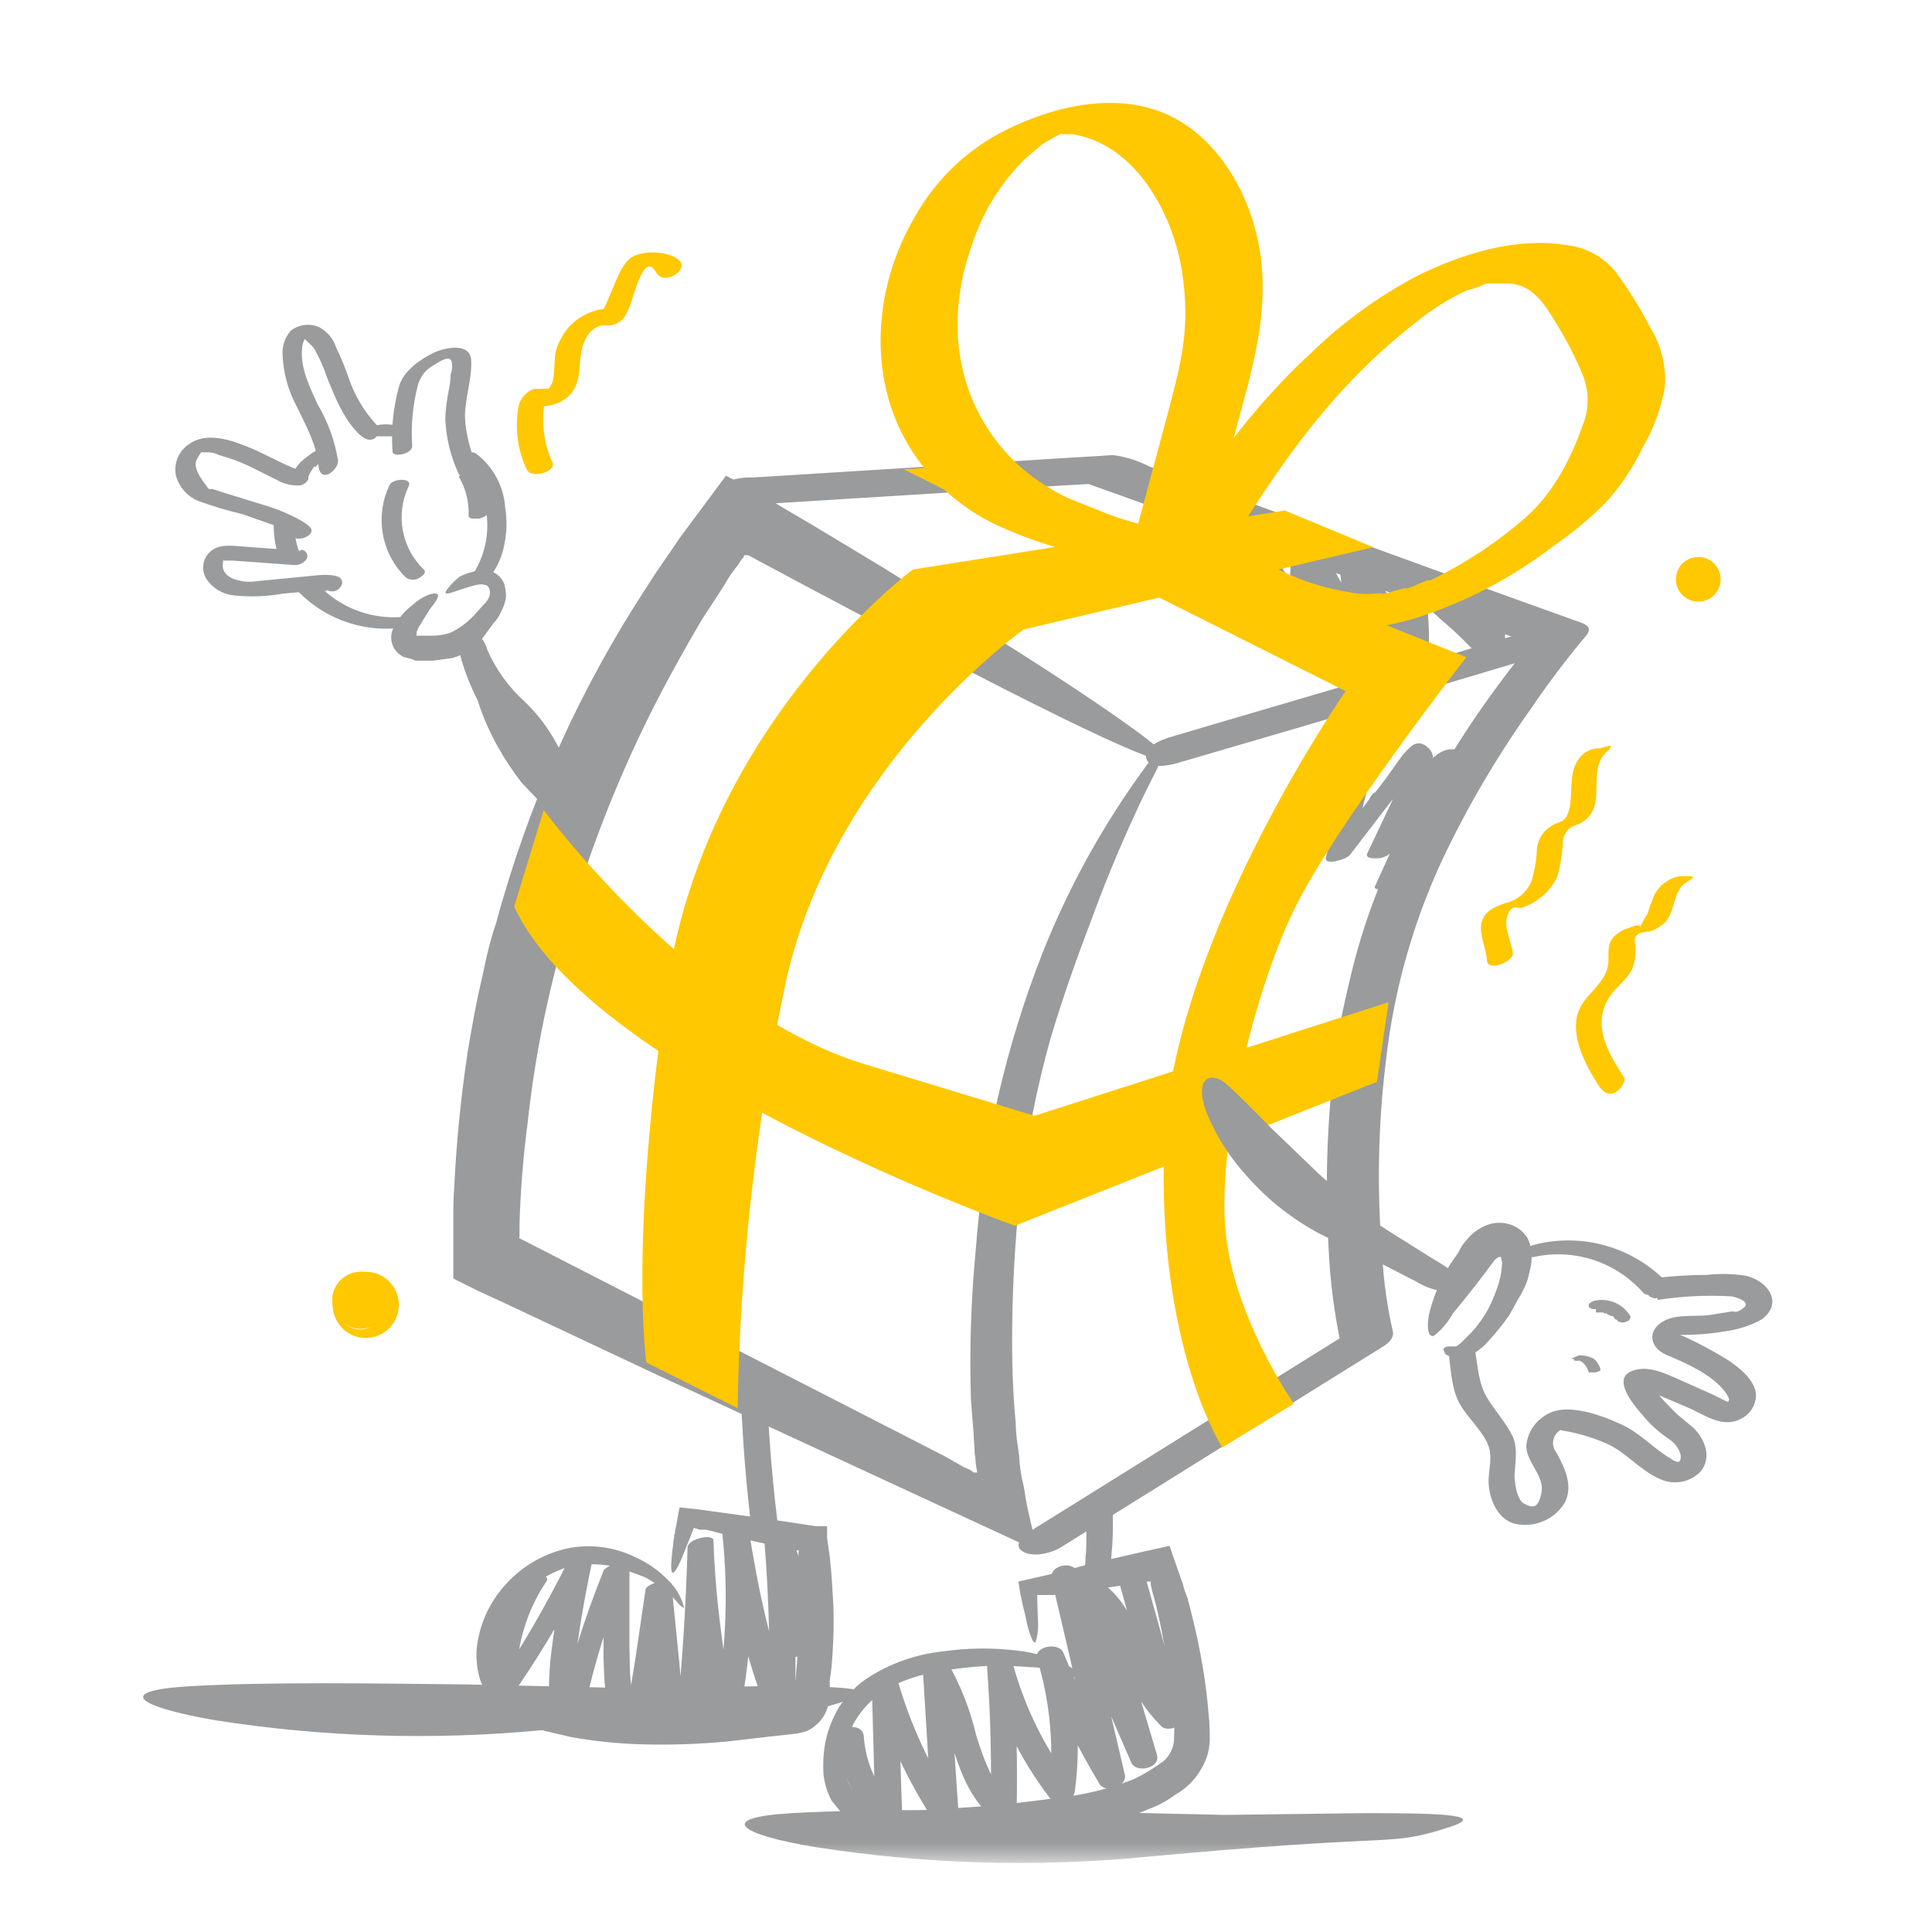 <svg width="120" height="120" viewBox="0 0 120 120" fill="none" xmlns="http://www.w3.org/2000/svg">
<mask id="mask0_265_418" style="mask-type:luminance" maskUnits="userSpaceOnUse" x="4" y="4" width="112" height="112">
<path d="M115.56 4.5H4.5V115.56H115.56V4.5Z" fill="white"/>
</mask>
<g mask="url(#mask0_265_418)">
<path d="M104.121 35.708C104.081 35.909 104.085 36.117 104.135 36.317C104.184 36.517 104.277 36.703 104.407 36.862C104.537 37.022 104.702 37.15 104.888 37.238C105.073 37.326 105.276 37.372 105.482 37.372C105.688 37.372 105.891 37.326 106.077 37.238C106.263 37.15 106.427 37.022 106.557 36.862C106.687 36.703 106.781 36.517 106.83 36.317C106.879 36.117 106.884 35.909 106.842 35.708C106.779 35.394 106.608 35.112 106.361 34.909C106.113 34.706 105.803 34.596 105.482 34.596C105.162 34.596 104.852 34.706 104.604 34.909C104.355 35.112 104.186 35.394 104.121 35.708Z" fill="#FFC800"/>
<path d="M20.661 81.076C20.734 81.487 20.95 81.858 21.269 82.126C21.589 82.393 21.993 82.54 22.41 82.54C22.827 82.54 23.23 82.393 23.55 82.126C23.87 81.858 24.085 81.487 24.159 81.076C24.205 80.82 24.194 80.557 24.127 80.306C24.06 80.055 23.939 79.822 23.772 79.622C23.606 79.423 23.397 79.263 23.162 79.153C22.926 79.043 22.67 78.986 22.41 78.986C22.15 78.986 21.893 79.043 21.658 79.153C21.422 79.263 21.214 79.423 21.047 79.622C20.88 79.822 20.759 80.055 20.692 80.306C20.626 80.557 20.615 80.82 20.661 81.076Z" fill="#FFC800"/>
<path d="M22.382 83.075C21.902 82.995 21.466 82.748 21.151 82.376C20.837 82.006 20.664 81.535 20.664 81.048C20.664 80.561 20.837 80.091 21.151 79.72C21.466 79.348 21.902 79.101 22.382 79.021C22.676 78.973 22.978 78.988 23.265 79.067C23.553 79.147 23.82 79.288 24.047 79.481C24.275 79.674 24.458 79.914 24.583 80.185C24.708 80.455 24.773 80.75 24.773 81.048C24.773 81.346 24.708 81.641 24.583 81.912C24.458 82.183 24.275 82.423 24.047 82.615C23.82 82.808 23.553 82.95 23.265 83.029C22.978 83.108 22.676 83.124 22.382 83.075ZM22.382 79.577C22.085 79.577 21.796 79.665 21.549 79.829C21.302 79.994 21.11 80.228 20.997 80.502C20.883 80.776 20.854 81.078 20.912 81.368C20.969 81.659 21.112 81.927 21.322 82.136C21.532 82.346 21.799 82.489 22.09 82.546C22.38 82.605 22.682 82.575 22.956 82.461C23.23 82.348 23.464 82.156 23.629 81.909C23.793 81.662 23.881 81.373 23.881 81.076C23.881 80.879 23.843 80.684 23.767 80.502C23.692 80.32 23.581 80.155 23.442 80.016C23.303 79.876 23.138 79.766 22.956 79.691C22.774 79.615 22.579 79.577 22.382 79.577Z" fill="#FFC800"/>
<path d="M93.965 59.253C93.91 58.475 93.354 57.642 93.632 56.865C93.91 56.088 94.243 56.476 94.576 56.365C94.888 56.251 95.186 56.102 95.464 55.921C96.017 55.545 96.458 55.027 96.742 54.422C96.911 53.766 97.023 53.097 97.075 52.423C97.055 52.119 97.155 51.821 97.353 51.59C97.519 51.312 97.963 51.256 98.241 51.09C98.453 50.964 98.637 50.795 98.78 50.594C98.923 50.394 99.024 50.165 99.074 49.924C99.296 48.924 98.907 47.536 99.74 46.758C100.573 45.981 99.518 46.481 99.351 46.481C98.964 46.474 98.587 46.613 98.296 46.87C97.408 47.703 97.686 48.924 97.519 50.035C97.477 50.309 97.383 50.573 97.242 50.812C97.019 51.09 96.631 51.09 96.353 51.312C96.106 51.458 95.898 51.66 95.744 51.901C95.589 52.142 95.494 52.416 95.464 52.7C95.439 53.378 95.327 54.05 95.131 54.699C94.996 55.044 94.779 55.351 94.498 55.593C94.218 55.835 93.882 56.005 93.521 56.088C92.854 56.31 92.188 56.587 92.022 57.309C91.855 58.031 92.299 58.864 92.355 59.642C92.41 60.419 93.965 59.697 93.965 59.253Z" fill="#FFC800"/>
<path d="M100.901 66.971C100.124 65.75 99.18 64.305 99.568 62.807C99.957 61.307 101.29 60.974 101.512 59.752C101.734 58.531 101.346 58.364 101.679 58.086C102.012 57.809 102.4 57.92 102.623 57.809C102.882 57.694 103.125 57.544 103.345 57.364C104.067 56.698 103.9 55.31 104.733 54.81C105.566 54.31 104.955 54.477 104.677 54.421C104.262 54.392 103.849 54.51 103.511 54.755C103.082 55.021 102.765 55.436 102.623 55.921C102.511 56.143 102.456 56.42 102.345 56.698C102.234 56.976 102.067 57.142 101.956 57.42C101.845 57.698 101.79 57.531 101.901 57.475C102.012 57.42 102.012 57.42 101.79 57.475C101.575 57.479 101.365 57.536 101.179 57.642C100.866 57.71 100.577 57.864 100.346 58.086C99.846 58.475 99.902 59.086 99.902 59.641C99.902 61.14 98.292 61.696 97.958 63.084C97.625 64.472 98.458 66.138 99.291 67.415C100.124 68.693 101.013 67.249 100.901 66.971Z" fill="#FFC800"/>
<path d="M34.325 28.767C33.842 27.707 33.65 26.538 33.769 25.38C33.769 25.268 33.825 25.213 33.825 25.102C33.825 24.991 33.825 24.935 33.492 25.157C33.158 25.38 34.214 25.157 34.269 25.157C34.688 25.057 35.071 24.846 35.38 24.547C36.102 23.769 35.935 22.825 36.102 21.881C36.268 20.937 36.824 20.104 37.712 20.215C37.915 20.222 38.116 20.18 38.3 20.093C38.483 20.006 38.644 19.877 38.767 19.715C39.211 19.049 39.322 18.216 39.656 17.439C39.989 16.661 40.322 16.161 40.766 16.939C41.21 17.716 42.654 16.883 42.265 16.273C41.877 15.662 40.044 15.44 39.211 15.995C38.378 16.55 37.99 18.438 37.268 19.604L38.323 19.16C37.767 19.109 37.207 19.188 36.686 19.391C36.166 19.593 35.7 19.913 35.324 20.326C34.98 20.736 34.717 21.207 34.547 21.715C34.38 22.325 34.491 23.047 34.325 23.713L34.158 24.047C34.158 24.047 33.991 24.213 34.102 24.158C33.937 24.13 33.768 24.13 33.603 24.158H33.158C32.926 24.242 32.719 24.383 32.554 24.567C32.389 24.751 32.273 24.973 32.215 25.213C31.961 26.547 32.136 27.927 32.714 29.155C32.992 29.766 34.547 29.322 34.325 28.711V28.767Z" fill="#FFC800"/>
<path d="M77.471 34.653C78.119 36.051 79.001 37.328 80.081 38.429C80.469 38.873 81.58 38.762 81.635 38.04L81.857 33.764L80.303 34.153L82.024 37.318C82.512 38.294 83.088 39.224 83.745 40.095C84.245 40.65 85.356 40.261 85.3 39.539L84.856 35.152L83.356 35.708L87.188 41.094C87.577 41.594 88.743 41.316 88.743 40.65C88.816 38.898 88.666 37.144 88.299 35.43L86.855 36.096L89.631 38.595C90.463 39.297 91.242 40.058 91.964 40.872C92.297 41.316 93.519 41.094 93.519 40.428C93.463 39.633 93.463 38.835 93.519 38.04C93.63 37.151 91.964 37.374 91.908 38.151C91.853 38.928 91.853 39.761 91.853 40.539L93.408 40.15C92.7 39.322 91.92 38.56 91.076 37.873L88.077 35.152C87.633 34.764 86.522 35.208 86.688 35.874C87.031 37.48 87.18 39.12 87.133 40.761L88.688 40.372L84.801 34.986C84.671 34.874 84.512 34.799 84.342 34.77C84.173 34.741 83.999 34.759 83.839 34.822C83.679 34.885 83.539 34.99 83.435 35.127C83.33 35.263 83.265 35.426 83.246 35.597L83.69 39.983L85.245 39.373C84.568 38.515 83.99 37.584 83.523 36.596L81.802 33.431C81.469 32.876 80.247 33.264 80.247 33.875L79.97 38.151L81.524 37.707C80.507 36.696 79.68 35.511 79.081 34.208C78.748 33.486 77.193 33.931 77.471 34.653Z" fill="#9A9B9C"/>
<path d="M84.634 65.972C85.246 58.943 87.782 52.219 91.963 46.536C92.352 46.036 90.797 46.203 90.52 46.592C88.512 49.229 86.799 52.078 85.411 55.088L86.966 54.865L90.686 46.814C90.797 46.536 90.242 46.536 90.076 46.536C89.721 46.579 89.391 46.735 89.131 46.98C87.299 48.702 86.132 50.923 84.911 53.089L86.521 52.866L88.243 49.201C88.576 48.48 89.464 47.202 88.743 46.48C88.021 45.758 87.521 46.48 87.243 46.758C86.966 47.036 85.91 48.702 85.133 49.535L86.688 49.312C86.688 49.479 86.688 49.423 86.799 49.257C86.91 49.09 85.578 48.924 85.3 49.312L82.412 53.144L83.911 53.033L86.077 44.481C86.188 43.982 84.578 44.259 84.467 44.703L82.357 53.255C82.19 53.81 83.689 53.366 83.856 53.089L86.799 49.257H85.3C85.245 49.368 85.022 49.535 85.078 49.701C85.133 49.868 86.41 49.646 86.632 49.479C86.855 49.312 88.021 47.591 88.743 46.703L87.243 47.036C87.577 47.369 87.299 47.869 87.132 48.257C86.966 48.646 86.632 49.312 86.41 49.868L84.911 53.033C84.8 53.366 85.466 53.311 85.578 53.311C85.762 53.304 85.944 53.256 86.107 53.169C86.27 53.083 86.412 52.96 86.521 52.811C87.688 50.701 88.853 48.535 90.631 46.869L89.076 46.98L85.411 55.032C85.189 55.421 86.744 55.254 86.966 54.81C88.35 51.874 90.024 49.083 91.963 46.48H90.52C86.232 52.182 83.634 58.975 83.023 66.082C83.023 66.638 84.634 66.305 84.634 65.861V65.972Z" fill="#9A9B9C"/>
<path d="M58.698 90.46L34.542 78.077L32.266 76.911C32.266 76.911 32.21 76.911 32.266 76.856V76.078C32.326 73.979 32.493 71.885 32.765 69.803C33.236 65.433 34.129 61.118 35.431 56.92C36.715 52.603 38.369 48.404 40.373 44.37C41.372 42.371 42.483 40.372 43.594 38.484C44.204 37.54 44.815 36.652 45.37 35.708L45.87 35.041L46.092 34.708L46.203 34.597V34.486H46.481L47.092 34.819L49.48 36.096L54.089 38.54L62.418 42.816C72.358 47.869 74.413 48.313 70.914 45.648C69.193 44.37 66.083 42.26 61.918 39.65L54.866 35.264L50.812 32.82L48.647 31.543L48.092 31.21L47.148 30.654L45.093 29.544L42.205 33.431C41.594 34.375 40.873 35.319 40.262 36.319C36.018 42.768 32.831 49.854 30.822 57.309C30.604 57.947 30.418 58.596 30.266 59.252C30.1 59.919 29.989 60.585 29.822 61.252C29.655 61.918 29.267 63.972 29.045 65.361C28.627 68.14 28.349 70.939 28.212 73.746C28.156 74.468 28.156 75.189 28.156 75.911V79.41L28.378 79.521L28.823 79.743L29.711 80.188L31.044 80.798L32.932 81.686L40.484 85.241L64.473 96.347C64.251 95.513 64.028 94.625 63.862 93.848C63.695 93.07 63.696 93.015 63.64 92.626C63.584 92.237 63.473 91.904 63.418 91.516C63.353 91.167 63.316 90.814 63.307 90.46C63.251 90.183 63.251 89.96 63.196 89.683C63.131 89.242 63.094 88.796 63.085 88.35C62.918 86.573 62.863 84.907 62.863 83.353C62.863 80.243 63.029 77.522 63.252 75.134C63.617 71.471 64.305 67.848 65.306 64.305C66.139 61.584 66.916 59.419 67.805 57.087C68.814 54.328 69.963 51.622 71.248 48.979C72.08 47.369 72.469 46.536 72.413 46.37C72.358 46.203 71.858 46.647 71.137 47.647C68.525 51.209 66.379 55.091 64.75 59.197C63.604 62.123 62.675 65.129 61.974 68.193C61.294 71.378 60.83 74.607 60.586 77.855C60.304 80.882 60.211 83.924 60.308 86.962L60.475 89.072C60.475 89.405 60.53 89.738 60.53 90.072C60.53 90.405 60.586 90.46 60.586 90.627C60.586 90.794 60.641 91.183 60.697 91.46H60.475L60.253 91.293L59.864 91.127L58.698 90.46Z" fill="#9A9B9C"/>
<path d="M73.029 47.425L81.192 45.037L94.242 41.15L97.24 40.261L95.519 39.428C92.18 43.395 89.345 47.76 87.078 52.422C85.137 56.211 83.788 60.275 83.08 64.472C82.451 68.811 82.264 73.202 82.525 77.578C82.616 79.595 82.876 81.601 83.302 83.575L83.913 82.686L66.366 93.626L63.867 95.18C63.423 95.458 62.923 96.069 63.589 96.402C64.255 96.736 65.31 96.458 65.866 96.124L83.413 85.185L85.912 83.63C86.19 83.464 86.579 83.131 86.523 82.742C86.165 81.191 85.942 79.612 85.857 78.022C85.513 73.99 85.588 69.933 86.079 65.916C86.558 61.631 87.72 57.45 89.522 53.533C91.089 50.211 92.948 47.033 95.075 44.038C96.142 42.46 97.291 40.941 98.517 39.484C99.295 38.54 97.185 38.54 96.796 38.651L88.633 41.094L75.584 44.926L72.585 45.814C72.085 45.981 71.03 46.37 71.197 47.092C71.363 47.813 72.585 47.536 73.029 47.425Z" fill="#9A9B9C"/>
<path d="M45.372 31.432L65.085 30.21L67.917 30.044L67.25 29.933L76.857 33.375L92.183 38.928L95.737 40.206C96.115 40.324 96.513 40.361 96.906 40.313C97.298 40.265 97.676 40.134 98.014 39.928C98.347 39.706 99.014 38.984 98.292 38.706L90.573 35.93L76.524 30.821L71.415 28.988C70.704 28.616 69.934 28.372 69.138 28.267L65.474 28.489L58.366 28.933L46.816 29.655H46.593C45.927 29.655 44.927 29.821 44.483 30.488C44.039 31.154 44.816 31.432 45.372 31.376V31.432Z" fill="#9A9B9C"/>
<path d="M91.077 40.816L83.58 42.926C83.58 42.926 72.751 58.475 72.308 71.08C71.863 83.685 75.917 89.905 75.917 89.905L80.359 87.184C80.359 87.184 76.417 81.52 76.083 76.022C75.75 70.525 77.916 61.529 80.415 56.42C82.914 51.312 91.077 40.816 91.077 40.816Z" fill="#FFC800"/>
<path d="M83.58 42.927L89.911 41.372L91.076 40.817L61.035 28.822L56.148 29.155L83.58 42.927Z" fill="#FFC800"/>
<path d="M75.473 33.764C70.975 32.543 65.755 31.765 62.478 28.1C59.202 24.435 58.814 19.66 60.313 15.384C60.959 13.307 62.102 11.42 63.645 9.886L64.755 8.942L65.422 8.554L65.644 8.443L65.922 8.276C65.922 8.332 65.588 8.443 65.866 8.332C66.144 8.22 65.422 8.443 65.81 8.332H66.588C70.53 8.942 72.863 13.274 73.418 16.883C73.973 20.493 73.307 22.658 72.585 25.49L70.197 34.375C69.975 35.153 71.752 34.819 72.141 34.764C72.773 34.656 73.388 34.469 73.973 34.209C74.251 34.042 74.862 33.82 74.973 33.487C75.75 30.599 76.472 27.712 77.25 24.88C78.027 22.047 78.638 19.271 78.36 16.439C77.972 12.219 75.362 7.554 70.975 6.61C68.031 5.944 64.7 6.888 62.09 8.276C59.905 9.455 58.096 11.225 56.87 13.385C54.316 17.661 53.816 23.269 56.426 27.656C57.81 29.963 59.891 31.771 62.367 32.82C65.255 34.097 68.476 34.764 71.53 35.541C72.53 35.819 73.973 35.319 74.862 34.93C75.75 34.542 76.528 34.042 75.473 33.764Z" fill="#FFC800"/>
<path d="M75.751 34.875C78.028 31.21 80.36 27.545 83.303 24.324C84.796 22.683 86.431 21.178 88.189 19.826C89.014 19.175 89.908 18.617 90.855 18.16L91.188 17.994H91.299L91.966 17.772C92.021 17.716 92.41 17.605 92.021 17.716L92.354 17.605H93.687C94.055 17.619 94.415 17.713 94.742 17.883C95.63 18.327 96.241 19.382 96.741 20.215C97.336 21.192 97.856 22.213 98.296 23.269C98.713 24.283 98.713 25.42 98.296 26.434C97.574 28.489 96.463 30.654 94.742 32.154C93.057 33.625 91.191 34.876 89.189 35.874L88.856 36.041H88.634L87.745 36.43L87.412 36.541H87.245L86.357 36.763C86.413 36.763 86.746 36.707 86.468 36.763L85.913 36.874H85.746C86.024 36.818 85.302 36.874 85.357 36.874C84.8 36.919 84.238 36.881 83.692 36.763C81.385 36.38 79.199 35.468 77.306 34.097C76.528 33.487 75.029 33.875 74.196 34.264C73.363 34.653 72.03 35.264 72.808 35.874C74.945 37.39 77.391 38.414 79.971 38.873C82.99 39.407 86.097 39.119 88.967 38.04C91.662 37.064 94.19 35.678 96.463 33.931C97.639 33.13 98.736 32.219 99.74 31.21C100.661 30.198 101.428 29.057 102.016 27.823C102.698 26.656 103.169 25.377 103.405 24.047C103.502 22.762 103.192 21.479 102.516 20.381C101.893 19.157 101.168 17.987 100.351 16.883C99.969 16.413 99.497 16.023 98.963 15.737C98.429 15.451 97.844 15.274 97.241 15.217C94.131 14.717 90.799 15.773 88.078 17.105C85.615 18.402 83.352 20.048 81.359 21.992C77.139 25.879 73.974 30.71 70.919 35.597C70.753 35.93 71.197 36.208 71.364 36.263C71.872 36.393 72.403 36.412 72.919 36.319C73.974 36.152 75.14 35.763 75.751 34.875Z" fill="#FFC800"/>
<path d="M46.04 87.184C46.151 89.849 46.374 92.515 46.707 95.18C46.762 95.402 48.373 95.125 48.317 94.736C47.984 92.071 47.762 89.405 47.651 86.74C47.651 86.518 45.985 86.74 46.04 87.184Z" fill="#9A9B9C"/>
<path d="M52.761 112.895L53.095 113.117L53.983 113.561C55.085 113.878 56.224 114.046 57.37 114.061C58.759 114.061 60.369 114.061 62.201 113.95C64.192 113.864 66.176 113.66 68.143 113.339C69.268 113.126 70.367 112.791 71.419 112.339C71.995 112.12 72.538 111.821 73.03 111.451C73.645 111.106 74.162 110.609 74.529 110.007C74.752 109.664 74.92 109.29 75.029 108.896C75.118 108.533 75.156 108.16 75.14 107.786C75.14 107.119 75.085 106.62 75.029 106.009C74.921 104.854 74.754 103.705 74.529 102.566C74.307 101.4 74.029 100.289 73.752 99.234C73.634 98.965 73.541 98.687 73.474 98.401L73.141 97.457L72.641 96.013L71.142 96.347L67.976 97.069L65.2 97.79L63.257 98.234C63.358 98.965 63.506 99.689 63.701 100.4C63.756 100.719 63.83 101.035 63.923 101.344C64.09 101.844 64.201 102.066 64.312 102.011C64.417 101.707 64.474 101.388 64.478 101.067C64.478 100.567 64.423 99.679 64.423 99.068H65.422L66.866 98.901L70.142 98.401L71.086 98.234H71.475V98.401C71.529 98.702 71.603 98.999 71.697 99.29C72.031 100.567 72.308 102.011 72.53 103.454C72.752 104.898 72.752 104.954 72.808 105.676C72.863 106.397 72.863 106.453 72.919 106.842C72.947 107.212 72.947 107.583 72.919 107.953C72.929 108.221 72.872 108.489 72.752 108.73C72.643 108.989 72.471 109.219 72.253 109.396C71.678 109.823 71.064 110.195 70.42 110.507C68.888 111.11 67.282 111.502 65.644 111.673C63.979 111.895 62.257 112.117 60.536 112.228C58.814 112.339 57.704 112.45 56.482 112.45C55.26 112.45 54.15 112.228 53.428 111.728C53.106 111.447 52.853 111.095 52.689 110.701C52.526 110.306 52.455 109.879 52.484 109.452C52.492 108.649 52.663 107.855 52.984 107.119C53.597 105.981 54.575 105.082 55.76 104.565C56.643 104.174 57.578 103.912 58.537 103.787C59.838 103.557 61.157 103.445 62.479 103.454L64.312 103.565C65.074 103.616 65.823 103.785 66.533 104.065C67.31 104.454 67.643 104.676 67.643 104.51C67.313 104.092 66.897 103.751 66.422 103.51C65.386 102.966 64.255 102.626 63.09 102.511C61.594 102.336 60.083 102.355 58.592 102.566C56.909 102.741 55.292 103.312 53.872 104.232C53.159 104.713 52.554 105.337 52.095 106.064C51.698 106.735 51.416 107.467 51.262 108.23C51.144 108.889 51.106 109.561 51.151 110.229C51.216 110.792 51.385 111.338 51.651 111.839L52.373 112.728L52.761 112.895Z" fill="#9A9B9C"/>
<path d="M31.603 106.453L31.825 106.62L32.603 107.008L33.824 107.508L35.49 107.897C36.921 108.151 38.369 108.299 39.822 108.342C41.582 108.393 43.343 108.337 45.097 108.175L47.984 107.842L49.484 107.675L49.983 107.564C50.229 107.48 50.456 107.348 50.65 107.175C51.038 106.866 51.312 106.436 51.427 105.954C51.483 105.621 51.483 105.398 51.538 105.121V104.343C51.624 103.828 51.679 103.309 51.705 102.789C51.779 101.754 51.798 100.716 51.761 99.679C51.705 98.679 51.649 97.68 51.538 96.68L51.372 95.514V94.792H50.65L48.817 94.515L46.096 94.126L43.264 93.737L42.209 93.626C42.098 94.126 42.043 94.626 41.932 95.07C41.94 95.166 41.921 95.262 41.876 95.347V95.514C41.835 95.639 41.816 95.771 41.821 95.902C41.765 96.234 41.728 96.567 41.71 96.902C41.654 97.458 41.71 97.735 41.821 97.68C41.932 97.624 42.098 97.347 42.32 96.847L43.098 94.903L43.486 95.014H43.875L45.152 95.347L48.096 96.013L48.873 96.18L49.262 96.291H49.484C49.595 96.291 49.65 96.291 49.595 96.402V96.902C49.65 98.068 49.706 99.345 49.65 100.623C49.595 101.9 49.539 103.233 49.373 104.621C49.317 104.898 49.262 105.398 49.262 105.454H49.206L48.318 105.565L47.263 105.732C44.359 106.174 41.426 106.397 38.489 106.398C37.336 106.395 36.184 106.303 35.046 106.12C34.067 105.993 33.123 105.672 32.27 105.176C31.943 104.987 31.66 104.731 31.44 104.425C31.22 104.118 31.067 103.769 30.992 103.399C30.908 102.691 30.964 101.974 31.159 101.289C31.519 100.207 32.173 99.246 33.047 98.512C33.694 97.998 34.427 97.603 35.212 97.347C36.31 97.08 37.457 97.099 38.544 97.402L40.044 97.957C40.644 98.277 41.204 98.668 41.71 99.123L42.265 99.734C42.431 99.845 42.487 99.901 42.487 99.845C42.37 99.384 42.162 98.949 41.876 98.568C41.205 97.749 40.348 97.102 39.377 96.68C38.081 96.061 36.618 95.886 35.212 96.18C33.674 96.528 32.291 97.366 31.27 98.568C30.324 99.659 29.741 101.017 29.604 102.455C29.564 103.093 29.64 103.732 29.826 104.343C30 104.815 30.264 105.249 30.604 105.621C30.828 105.86 31.069 106.083 31.325 106.287L31.603 106.453Z" fill="#9A9B9C"/>
<path d="M29.661 43.482C29.972 44.464 30.381 45.413 30.883 46.314C31.323 47.11 31.825 47.871 32.382 48.591L33.326 49.59L34.159 50.257C34.342 50.378 34.551 50.454 34.77 50.479C34.851 50.509 34.939 50.52 35.026 50.511C35.113 50.501 35.196 50.471 35.269 50.423C35.471 50.275 35.609 50.057 35.658 49.812C35.721 49.443 35.702 49.063 35.603 48.702C35.361 47.809 35.007 46.95 34.547 46.147C34.036 45.2 33.38 44.339 32.604 43.593C31.608 42.696 30.813 41.598 30.272 40.372C30.199 40.087 30.06 39.824 29.867 39.602C29.675 39.38 29.433 39.207 29.161 39.095C28.328 38.651 28.328 39.761 28.661 40.983C28.917 41.845 29.252 42.681 29.661 43.482Z" fill="#9A9B9C"/>
<path d="M30.21 37.373L29.599 38.04C29.145 38.584 28.576 39.02 27.933 39.317C27.538 39.438 27.125 39.495 26.712 39.484H25.878C25.864 39.484 25.85 39.478 25.839 39.467C25.829 39.457 25.823 39.443 25.823 39.428C25.823 39.428 25.823 39.484 25.878 39.428V39.261L25.99 38.984L26.712 37.818C27.211 37.207 27.322 36.929 27.1 36.874C26.878 36.818 26.267 36.985 25.601 37.596C25.168 37.925 24.808 38.341 24.546 38.817C24.43 38.979 24.352 39.165 24.317 39.361C24.283 39.557 24.292 39.758 24.346 39.95C24.399 40.141 24.494 40.319 24.625 40.469C24.756 40.619 24.919 40.737 25.101 40.816L25.545 40.927L25.823 41.038H26.878L28.1 40.872C28.877 40.654 29.56 40.185 30.043 39.539L30.654 38.706C30.871 38.483 31.041 38.219 31.154 37.929C31.304 37.654 31.398 37.352 31.431 37.04C31.426 36.778 31.389 36.517 31.32 36.263C31.235 36.053 31.099 35.867 30.924 35.722C30.75 35.577 30.543 35.477 30.321 35.43C30.043 35.388 29.758 35.407 29.488 35.486C29.16 35.553 28.842 35.666 28.544 35.819C28.276 36.03 28.034 36.273 27.822 36.541C27.267 37.263 28.377 36.596 29.655 36.319C29.859 36.273 30.073 36.292 30.265 36.374C30.365 36.48 30.424 36.617 30.432 36.763C30.437 36.918 30.399 37.072 30.321 37.207L30.21 37.373Z" fill="#9A9B9C"/>
<path d="M23.269 27.101H23.546C23.657 27.045 23.435 27.101 23.491 27.101H24.546C24.696 27.139 24.855 27.119 24.99 27.045C25.124 26.984 25.239 26.888 25.323 26.768C25.379 26.712 25.434 26.601 25.323 26.545C25.212 26.49 25.101 26.434 24.99 26.379H24.324C23.913 26.33 23.497 26.367 23.102 26.49C22.931 26.504 22.772 26.584 22.658 26.712C22.601 26.774 22.562 26.851 22.547 26.934C22.658 27.212 23.047 27.156 23.269 27.101Z" fill="#9A9B9C"/>
<path d="M19.104 29.71C19.218 29.434 19.368 29.172 19.548 28.933V29.044L19.715 28.877L19.826 28.766C19.84 28.766 19.855 28.761 19.865 28.75C19.875 28.74 19.881 28.726 19.881 28.711L20.492 28.322C20.548 28.297 20.598 28.259 20.637 28.21C20.675 28.162 20.702 28.105 20.714 28.044C20.714 28.001 20.704 27.959 20.685 27.92C20.666 27.882 20.638 27.848 20.603 27.822C20.457 27.77 20.3 27.754 20.146 27.773C19.991 27.792 19.844 27.847 19.715 27.933C19.337 28.156 18.984 28.416 18.66 28.711C18.406 28.99 18.199 29.309 18.049 29.655C18.017 29.694 18 29.743 18 29.794C18 29.844 18.017 29.893 18.049 29.933C18.104 30.044 18.271 30.044 18.382 30.044H18.826C18.96 29.982 19.075 29.886 19.159 29.766L19.104 29.71Z" fill="#9A9B9C"/>
<path d="M18.611 34.375C18.37 33.697 18.239 32.985 18.222 32.265V32.376C18.222 32.265 18.222 32.154 18.111 32.099H17.667L17.223 32.265C17.167 32.321 17.001 32.432 17.001 32.543C16.989 33.319 17.121 34.091 17.389 34.82C17.5 35.097 17.889 35.042 18.111 34.986L18.5 34.764C18.555 34.709 18.666 34.597 18.611 34.486V34.375Z" fill="#9A9B9C"/>
<path d="M25.494 38.262C24.415 38.434 23.31 38.33 22.281 37.962C21.252 37.593 20.333 36.97 19.608 36.152C19.275 35.819 18.109 36.263 18.442 36.652C19.31 37.574 20.394 38.266 21.596 38.663C22.799 39.061 24.081 39.152 25.328 38.928C25.55 38.928 25.939 38.817 25.994 38.54C26.05 38.262 25.661 38.206 25.494 38.262Z" fill="#9A9B9C"/>
<path d="M28.549 28.767C29.04 29.129 29.444 29.596 29.732 30.134C30.02 30.671 30.185 31.267 30.215 31.876C30.408 33.262 30.071 34.671 29.271 35.819C29.104 36.041 29.437 36.152 29.604 36.152C29.76 36.175 29.919 36.157 30.065 36.098C30.212 36.04 30.34 35.943 30.437 35.819C30.889 35.233 31.194 34.548 31.325 33.82C31.483 33.071 31.501 32.299 31.381 31.543C31.338 30.88 31.152 30.233 30.835 29.649C30.519 29.064 30.08 28.555 29.548 28.156C29.215 27.933 28.105 28.433 28.549 28.767Z" fill="#9A9B9C"/>
<path d="M26.322 35.374C25.644 34.721 25.188 33.871 25.018 32.944C24.849 32.018 24.975 31.061 25.378 30.21C25.656 29.655 24.434 29.71 24.212 30.099C23.749 31.044 23.597 32.111 23.776 33.149C23.956 34.185 24.458 35.139 25.212 35.874C25.325 35.951 25.456 35.997 25.593 36.006C25.729 36.016 25.866 35.99 25.989 35.93C26.155 35.819 26.544 35.597 26.322 35.374Z" fill="#9A9B9C"/>
<path d="M28.492 29.6C28.933 30.336 29.146 31.186 29.103 32.043C29.103 32.154 29.27 32.21 29.325 32.21H29.769C29.991 32.154 30.269 32.043 30.325 31.821C30.348 30.948 30.137 30.085 29.714 29.322C29.603 29.155 29.27 29.211 29.047 29.267L28.659 29.433C28.603 29.489 28.492 29.6 28.492 29.655V29.6Z" fill="#9A9B9C"/>
<path d="M25.603 27.712C25.518 26.462 25.63 25.206 25.936 23.991C25.998 23.725 26.113 23.474 26.276 23.255C26.438 23.035 26.644 22.851 26.88 22.714C27.102 22.603 27.879 21.992 28.046 22.436C28.11 22.713 28.091 23.003 27.99 23.269C27.984 23.587 27.947 23.903 27.879 24.213C27.754 24.798 27.68 25.393 27.657 25.99C27.703 27.182 27.986 28.352 28.49 29.433C28.712 29.877 29.934 29.489 29.712 29.1C29.216 28.095 28.933 26.998 28.879 25.879C28.879 24.713 29.323 23.547 29.268 22.381C29.212 21.215 27.546 21.603 26.88 21.936C26.213 22.27 25.047 22.992 24.77 24.047C24.418 25.349 24.287 26.7 24.381 28.045C24.381 28.433 25.603 28.211 25.603 27.712Z" fill="#9A9B9C"/>
<path d="M23.383 26.379C22.572 25.505 21.965 24.462 21.606 23.324C21.399 22.737 21.158 22.162 20.884 21.603C20.716 21.054 20.336 20.595 19.829 20.326C19.541 20.196 19.223 20.148 18.909 20.188C18.596 20.227 18.299 20.351 18.052 20.548C17.874 20.753 17.738 20.99 17.652 21.248C17.567 21.505 17.533 21.777 17.552 22.047C17.599 23.175 17.902 24.276 18.441 25.268C18.996 26.434 19.663 27.6 19.774 28.877C19.885 30.155 21.051 29.155 20.995 28.6C20.796 27.363 20.363 26.175 19.718 25.101C19.218 23.991 18.607 22.769 18.774 21.547C18.786 21.412 18.823 21.28 18.885 21.159C18.885 21.048 18.996 21.048 18.941 21.048C18.885 21.048 19.44 21.492 19.551 21.714C19.867 22.28 20.127 22.875 20.329 23.491C20.829 24.713 21.328 25.99 22.272 26.934C23.216 27.878 23.772 26.823 23.383 26.379Z" fill="#9A9B9C"/>
<path d="M18.605 29.266C18.549 29.266 18.771 29.322 18.66 29.266C18.617 29.266 18.575 29.256 18.536 29.237C18.498 29.218 18.464 29.19 18.438 29.155L17.772 28.877L15.94 27.989C14.662 27.434 12.941 26.712 11.719 27.6C11.402 27.815 11.158 28.122 11.019 28.479C10.88 28.836 10.853 29.227 10.942 29.599C11.042 29.931 11.213 30.237 11.443 30.496C11.673 30.755 11.957 30.96 12.274 31.099C13.181 31.434 14.109 31.713 15.051 31.932L16.939 32.598C17.389 32.758 17.803 33.003 18.161 33.32C18.549 33.709 19.66 33.209 19.271 32.764C18.883 32.32 17.605 31.765 16.772 31.487L13.718 30.543L13.219 30.377H12.941C13.107 30.432 12.885 30.321 12.885 30.266C12.885 30.21 11.886 29.155 12.219 28.544C12.552 27.933 12.497 28.1 12.719 28.1C13.024 28.073 13.332 28.13 13.607 28.267C14.235 28.439 14.848 28.662 15.44 28.933L17.217 29.821C17.606 30.043 18.046 30.157 18.494 30.155C18.638 30.163 18.781 30.124 18.901 30.044C19.021 29.964 19.112 29.847 19.16 29.71C19.16 29.433 18.827 29.322 18.605 29.322V29.266Z" fill="#9A9B9C"/>
<path d="M18.666 34.209L14.89 33.931C14.224 33.876 13.558 33.82 13.058 34.264C12.821 34.477 12.669 34.768 12.628 35.084C12.587 35.4 12.661 35.719 12.836 35.986C13.031 36.269 13.287 36.505 13.585 36.678C13.882 36.851 14.214 36.956 14.557 36.985C15.557 37.088 16.566 37.051 17.556 36.874L19.388 36.708H20.332C20.388 36.708 20.166 36.652 20.332 36.652C20.472 36.733 20.639 36.755 20.795 36.713C20.951 36.671 21.084 36.57 21.165 36.43C21.204 36.382 21.232 36.325 21.245 36.265C21.258 36.204 21.256 36.141 21.239 36.082C21.223 36.022 21.193 35.967 21.151 35.921C21.109 35.876 21.057 35.84 20.999 35.819C20.388 35.597 19.499 35.764 18.833 35.819L15.945 36.097C15.557 36.163 15.159 36.144 14.779 36.041C14.28 35.93 13.78 35.597 13.835 35.042C13.891 34.486 13.891 34.875 13.891 34.819C13.78 34.764 13.724 34.875 13.835 34.819C13.946 34.764 13.78 34.819 13.835 34.819H14.446L18.278 35.097C18.43 35.104 18.581 35.072 18.717 35.004C18.853 34.936 18.97 34.834 19.055 34.709C19.085 34.646 19.098 34.577 19.092 34.508C19.087 34.44 19.063 34.374 19.023 34.317C18.984 34.261 18.93 34.216 18.867 34.187C18.804 34.158 18.735 34.146 18.666 34.153V34.209Z" fill="#9A9B9C"/>
<path d="M67.697 98.401C67.909 98.422 68.124 98.387 68.319 98.3C68.513 98.212 68.682 98.075 68.807 97.901C68.876 97.817 68.927 97.719 68.956 97.614C68.984 97.508 68.99 97.399 68.974 97.291C69.029 96.902 69.029 96.458 69.085 96.013C69.14 95.126 69.14 94.235 69.085 93.348C69.085 93.237 68.862 93.126 68.751 93.126H68.141C67.864 93.237 67.475 93.404 67.475 93.792C67.475 94.181 67.475 95.18 67.475 95.847C67.475 96.513 67.419 96.569 67.419 96.902C67.419 97.235 67.364 97.235 67.364 97.402V97.79L67.641 97.568H67.586L68.418 97.346H68.363C68.163 97.323 67.962 97.352 67.777 97.43C67.592 97.508 67.431 97.632 67.308 97.79C67.086 98.123 67.475 98.346 67.752 98.346L67.697 98.401Z" fill="#9A9B9C"/>
<path d="M41.483 60.974C39.04 77.189 40.15 84.63 40.15 84.63L45.814 87.462C45.963 78.557 46.967 69.687 48.813 60.974C51.812 47.425 63.584 39.095 63.584 39.095L85.296 33.986L79.799 31.709L56.698 35.374C56.698 35.374 43.982 44.815 41.483 60.974Z" fill="#FFC800"/>
<path d="M33.77 50.312L31.938 56.309C36.658 66.693 63.034 76.133 63.034 76.133L85.524 67.193L86.246 62.251L64.256 69.303L53.65 66.083C42.988 62.806 33.77 50.312 33.77 50.312Z" fill="#FFC800"/>
<path d="M85.413 75.912L84.359 75.079L81.915 72.913L78.916 70.026C77.973 69.082 77.028 68.082 76.14 67.305C75.252 66.527 74.085 66.861 74.974 69.193C75.574 70.624 76.42 71.94 77.473 73.08C78.749 74.523 80.271 75.727 81.971 76.633L85.969 78.577L88.023 79.632C88.837 80.132 89.8 80.329 90.744 80.188C91.411 80.132 91.355 79.854 90.911 79.465C90.276 78.976 89.608 78.531 88.912 78.133L86.524 76.633L85.747 76.134L85.413 75.912Z" fill="#9A9B9C"/>
<path d="M94.298 80.687L94.465 80.409C94.615 80.142 94.744 79.864 94.853 79.577C94.922 79.358 94.978 79.135 95.02 78.91C95.092 78.657 95.129 78.396 95.131 78.132V77.855C95.136 77.723 95.117 77.591 95.075 77.466C95.026 77.255 94.952 77.049 94.853 76.856C94.581 76.444 94.165 76.147 93.687 76.022C93.166 75.882 92.612 75.942 92.132 76.189C91.748 76.374 91.407 76.639 91.133 76.967C90.904 77.213 90.716 77.493 90.578 77.799L90.078 78.521C89.462 79.496 89.011 80.566 88.745 81.687C88.579 82.742 88.8 83.075 89.078 82.964C89.554 82.582 89.95 82.11 90.244 81.575C90.8 80.909 91.522 80.021 92.354 78.91L92.854 78.243L93.076 78.077H93.243V78.188C93.243 78.243 93.298 78.355 93.298 78.41C93.279 78.98 93.167 79.543 92.965 80.076C92.811 80.514 92.626 80.942 92.41 81.353C92.13 81.853 91.795 82.318 91.41 82.742L90.744 83.408L90.466 83.63H89.911C89.633 83.686 89.633 83.852 89.689 83.908C89.744 83.963 89.689 84.019 89.8 84.13L90.244 84.352H90.966C91.415 84.165 91.828 83.902 92.188 83.575C92.758 82.99 93.278 82.358 93.743 81.687L94.298 80.687Z" fill="#9A9B9C"/>
<path d="M95.517 78.022C96.713 77.804 97.945 77.9 99.093 78.299C100.241 78.698 101.266 79.387 102.07 80.299C102.403 80.687 103.902 80.132 103.569 79.688C102.533 78.598 101.227 77.803 99.782 77.383C98.339 76.964 96.809 76.935 95.351 77.3C95.129 77.356 94.573 77.522 94.629 77.855C94.684 78.188 95.351 78.077 95.517 78.022Z" fill="#9A9B9C"/>
<path d="M102.96 80.743C104.483 80.503 106.029 80.428 107.568 80.521C107.846 80.576 108.79 80.854 108.29 81.242C107.791 81.631 107.735 81.409 107.513 81.464L106.125 81.687C105.181 81.798 103.959 81.575 103.126 82.186C102.293 82.798 102.571 83.741 103.46 84.13C104.348 84.519 106.181 85.241 107.069 86.351C107.212 86.515 107.325 86.703 107.402 86.906C107.457 86.795 107.402 86.74 107.402 86.906C107.346 87.017 107.291 87.295 107.402 87.184C107.513 87.073 107.568 87.184 107.513 87.128L107.18 87.017L106.403 86.629L104.292 85.685C103.404 85.296 102.293 84.741 101.294 85.185C100.294 85.63 101.183 86.906 101.793 87.628C102.404 88.351 102.515 88.462 102.96 88.85C103.404 89.239 103.682 89.35 103.959 89.627C104.237 89.905 104.57 90.46 104.292 90.794H104.181C104.017 90.758 103.864 90.682 103.737 90.572C102.682 89.96 101.904 89.017 100.683 88.462C99.461 87.906 97.184 87.017 95.907 87.962C95.588 88.168 95.321 88.447 95.129 88.774C94.936 89.102 94.822 89.47 94.797 89.849C94.852 90.905 95.963 91.682 95.74 92.737C95.519 93.792 95.13 93.626 94.686 93.404C94.241 93.181 94.13 92.348 94.075 91.849C94.019 91.349 94.352 90.072 93.964 89.239C93.575 88.406 92.853 87.628 92.353 86.795C91.854 85.963 91.798 84.963 91.631 83.963C91.465 82.964 89.91 83.575 90.021 84.407C90.132 85.241 90.188 86.296 90.632 87.128C91.076 87.962 91.909 88.684 92.353 89.572C92.797 90.46 92.409 91.294 92.465 92.182C92.52 93.07 92.964 94.292 94.019 94.625C94.614 94.777 95.241 94.734 95.811 94.504C96.38 94.274 96.861 93.869 97.184 93.348C97.74 92.293 97.184 91.183 96.685 90.238C96.532 90.057 96.453 89.825 96.463 89.589C96.474 89.353 96.573 89.128 96.74 88.961C96.796 88.906 96.907 88.85 96.962 88.739C97.018 88.628 96.74 88.795 97.018 88.85C97.895 88.987 98.753 89.23 99.572 89.572C100.905 90.072 101.793 91.294 103.071 91.849C103.49 92.051 103.961 92.117 104.42 92.038C104.878 91.958 105.299 91.736 105.625 91.405C106.347 90.516 105.903 89.405 105.181 88.684L104.181 87.851C103.635 87.322 103.116 86.767 102.626 86.185C102.404 85.907 102.404 85.685 102.126 86.074L101.96 86.296C102.071 86.24 102.071 86.24 101.904 86.296H102.015L102.571 86.462L104.792 87.406C105.847 87.851 106.958 88.739 108.124 88.128C108.398 87.997 108.631 87.793 108.797 87.538C108.964 87.284 109.058 86.989 109.068 86.684C109.068 85.685 107.846 84.796 107.124 84.352C106.352 83.884 105.555 83.457 104.736 83.075L104.348 82.909C104.292 82.742 104.181 82.798 104.126 82.964C104.57 82.853 103.848 82.909 104.403 82.909C105.334 82.919 106.263 82.845 107.18 82.686C107.958 82.582 108.71 82.337 109.401 81.964C110.789 80.965 109.845 79.577 108.457 79.243C107.649 79.113 106.827 79.094 106.014 79.188C105.03 79.188 104.048 79.244 103.071 79.354C102.737 79.41 102.238 79.632 102.182 80.021C102.189 80.114 102.215 80.204 102.258 80.287C102.302 80.369 102.362 80.441 102.435 80.499C102.509 80.557 102.593 80.598 102.683 80.621C102.774 80.644 102.868 80.647 102.96 80.632V80.743Z" fill="#9A9B9C"/>
<path d="M97.793 84.519H98.126C98.26 84.58 98.374 84.676 98.459 84.796C98.555 84.932 98.63 85.082 98.681 85.241H99.126L99.403 85.13V85.019C99.328 84.785 99.194 84.575 99.014 84.407C98.725 84.25 98.4 84.173 98.07 84.185L97.793 84.296L97.57 84.407H97.737L97.793 84.519Z" fill="#9A9B9C"/>
<path d="M99.125 81.52H99.514C99.569 81.52 99.625 81.52 99.625 81.576H99.791C99.791 81.576 99.847 81.631 99.791 81.631H99.847L100.069 81.742H100.18L100.347 81.964H100.458C100.402 81.964 100.458 81.964 100.458 82.02C100.458 82.075 100.735 82.186 100.902 82.131L101.179 82.02L101.29 81.798C101.073 81.405 100.732 81.095 100.321 80.914C99.909 80.734 99.45 80.693 99.014 80.799C98.847 80.854 98.625 80.965 98.68 81.132C98.736 81.298 99.014 81.353 99.125 81.298V81.52Z" fill="#9A9B9C"/>
<path d="M32.432 98.235C31.057 100.281 30.375 102.714 30.489 105.176C30.544 105.676 31.933 105.176 32.044 104.954C33.827 102.349 35.422 99.622 36.819 96.791L35.264 97.013C34.824 98.806 34.49 100.623 34.265 102.455C34.152 103.302 34.096 104.155 34.098 105.01C34.056 105.316 34.089 105.628 34.196 105.919C34.302 106.209 34.478 106.469 34.709 106.675C35.042 106.897 36.153 106.731 36.264 106.287C36.929 103.207 37.877 100.196 39.096 97.291L37.486 97.624V102.955C37.541 104.398 37.486 105.843 38.429 107.008C38.652 107.231 39.262 107.064 39.484 106.953C40.873 106.453 40.762 104.843 40.928 103.621L41.706 98.512L40.095 98.845L40.706 104.398C40.817 105.621 40.873 107.064 42.094 107.73C42.372 107.842 43.483 107.675 43.538 107.231C43.927 103.399 44.205 99.568 44.316 95.68L42.705 96.125C42.761 97.957 42.927 99.79 43.15 101.566C43.372 103.344 43.538 105.01 44.371 106.564C44.593 106.953 45.87 106.675 45.981 106.231C46.702 102.481 46.871 98.646 46.481 94.848L44.871 95.292C45.482 99.123 46.259 102.955 47.758 106.564C47.981 107.064 49.369 106.62 49.369 106.12C49.471 102.508 49.378 98.893 49.091 95.292L47.481 95.736C48.406 97.954 48.896 100.33 48.925 102.733C48.925 103.122 50.535 102.844 50.535 102.289C50.501 99.886 50.011 97.512 49.091 95.292C48.869 94.792 47.425 95.236 47.481 95.736C47.767 99.338 47.86 102.952 47.758 106.564L49.369 106.12C47.87 102.566 47.092 98.734 46.481 94.848C46.37 94.403 44.815 94.792 44.871 95.292C45.26 99.016 45.092 102.778 44.371 106.453L45.981 106.12C45.149 104.621 44.982 102.844 44.76 101.122C44.538 99.401 44.371 97.513 44.316 95.68C44.316 95.236 42.705 95.569 42.705 96.125C42.594 99.901 42.372 103.677 41.928 107.453L43.372 107.008C42.261 106.398 42.316 104.51 42.206 103.399L41.706 98.401C41.65 97.957 40.151 98.346 40.095 98.734L39.484 102.9L39.151 104.954C39.096 105.287 39.096 105.621 39.04 105.898C38.985 106.176 38.818 106.453 38.874 106.453H39.929C38.985 105.343 39.151 103.732 39.096 102.344V97.236C39.096 96.736 37.596 97.236 37.486 97.569C36.317 100.473 35.37 103.461 34.653 106.509L36.208 106.065C35.653 105.732 35.653 105.01 35.709 104.398C35.702 103.487 35.776 102.576 35.931 101.678C36.153 100.068 36.486 98.401 36.819 96.791C36.986 96.236 35.431 96.68 35.264 97.013C33.884 99.777 32.326 102.448 30.6 105.01L32.099 104.787C31.994 102.463 32.636 100.167 33.931 98.235C34.32 97.68 32.71 97.846 32.432 98.235Z" fill="#9A9B9C"/>
<path d="M52.041 107.952C52.091 108.974 52.343 109.976 52.781 110.9C53.219 111.824 53.836 112.653 54.595 113.339C54.984 113.727 56.039 113.394 56.039 112.839L55.761 104.565L54.151 104.843C55.039 107.747 56.328 110.513 57.982 113.061C58.26 113.505 59.537 113.283 59.537 112.617L58.926 103.565L57.371 104.01C59.259 106.842 58.982 110.729 61.758 113.006C62.147 113.339 63.147 113.061 63.147 112.45C63.202 109.507 63.147 106.508 62.925 103.51L61.314 103.787C62.085 106.643 63.405 109.322 65.201 111.672C65.308 111.802 65.449 111.898 65.608 111.95C65.767 112.002 65.938 112.008 66.101 111.968C66.263 111.927 66.411 111.842 66.527 111.72C66.643 111.599 66.722 111.448 66.756 111.284C67.156 108.378 66.909 105.42 66.034 102.621L64.424 103.065C65.529 105.748 66.828 108.346 68.311 110.84C68.7 111.395 70.032 110.951 69.865 110.229L66.922 97.623L65.312 98.068L70.254 109.451C70.532 110.174 72.087 109.84 71.865 109.007L68.811 98.734L67.422 99.401C68.644 100.4 69.199 101.9 69.754 103.343C70.231 104.81 71.049 106.142 72.142 107.23C72.531 107.619 73.697 107.175 73.531 106.508L71.143 97.957C70.921 97.179 69.31 97.568 69.532 98.345L71.92 106.953L73.364 106.231C71.032 104.121 71.143 100.455 68.644 98.457C68.2 98.068 67.033 98.457 67.2 99.123L70.254 109.451L71.865 109.007L66.922 97.623C66.589 96.902 65.146 97.235 65.312 98.068L68.255 110.673L69.81 110.118C68.365 107.718 67.102 105.212 66.034 102.621C65.701 101.955 64.146 102.288 64.424 103.065C65.245 105.761 65.491 108.599 65.146 111.395L66.7 110.951C64.965 108.702 63.682 106.137 62.925 103.399C62.703 102.677 61.258 102.954 61.314 103.621C61.536 106.619 61.592 109.618 61.536 112.561L62.98 112.061C61.703 111.006 61.147 109.396 60.648 107.841C60.279 106.245 59.681 104.711 58.871 103.287C58.538 102.788 57.26 103.01 57.316 103.676L57.871 112.728L59.426 112.284C57.817 109.853 56.582 107.195 55.761 104.398C55.539 103.732 54.095 104.01 54.151 104.676L54.373 112.95L55.816 112.395C54.54 111.209 53.766 109.58 53.651 107.841C53.595 106.953 51.985 107.175 52.041 107.952Z" fill="#9A9B9C"/>
<path d="M38.709 104.843L28.881 104.621C23.383 104.565 16.664 104.454 11.833 104.732C7.002 105.009 8.557 106.009 13.332 106.842C20.091 107.905 26.957 108.11 33.767 107.453C41.541 106.731 45.151 106.564 47.372 106.453C49.593 106.342 50.482 106.342 52.759 105.565C55.035 104.787 51.592 104.732 47.483 104.732L38.709 104.843Z" fill="#9A9B9C"/>
<path d="M76.081 112.728L66.252 112.506C60.699 112.45 54.035 112.339 49.204 112.617C44.373 112.895 45.928 113.95 50.648 114.727C57.426 115.789 64.31 115.995 71.139 115.338C78.913 114.616 82.467 114.45 84.688 114.339C86.909 114.228 87.798 114.228 90.13 113.45C92.462 112.672 88.909 112.617 84.799 112.617L76.081 112.728Z" fill="#9A9B9C"/>
</g>
</svg>
